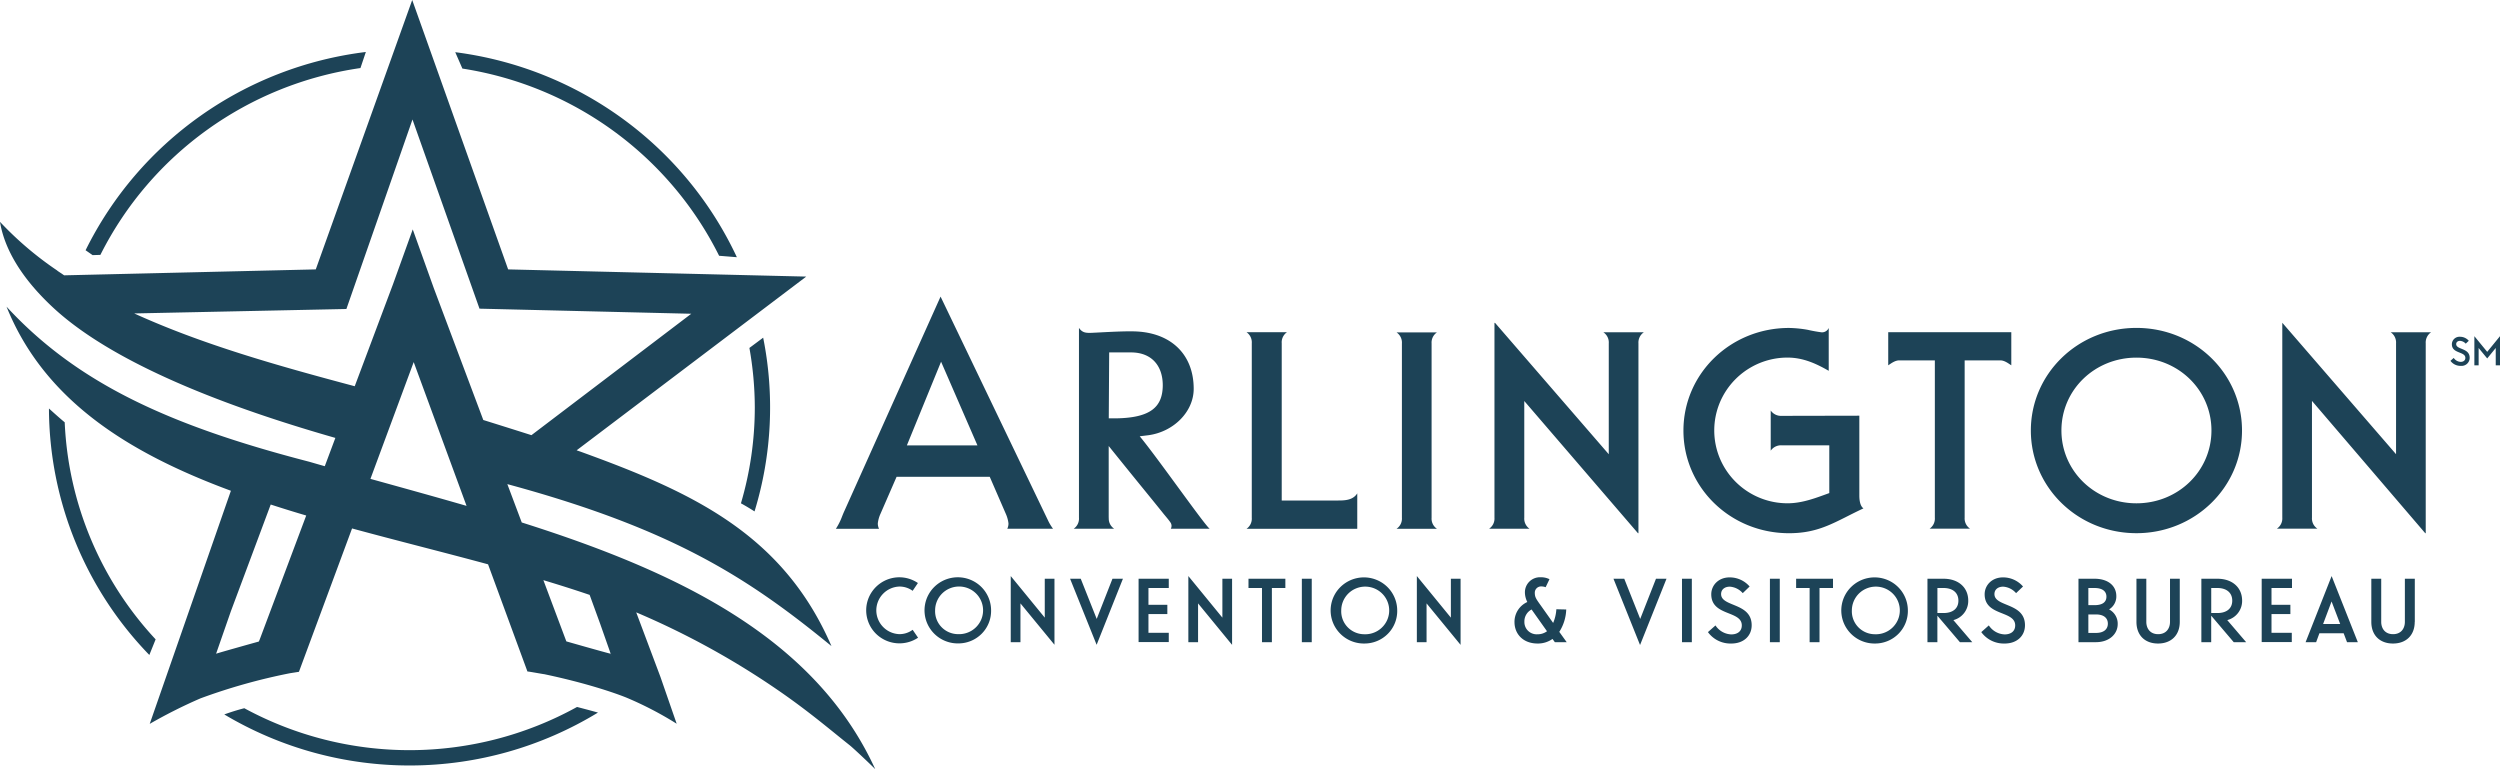 <svg width="299" height="92" xmlns="http://www.w3.org/2000/svg"><path d="M132.61 50.034h.916c4.068-.07 5.485-1.349 5.54-3.845.041-2.394-1.291-4.04-3.798-4.04h-2.61l-.049 7.885zm0 11.886a1.458 1.458 0 00.645 1.317h-4.84c.43-.297.67-.798.629-1.317V39.216c.365.526.73.596 1.29.596.562 0 3.943-.247 5.566-.17 4.22.199 6.866 2.798 6.866 6.861 0 2.769-2.439 5.153-5.427 5.55l-1.029.125c2.09 2.512 7.882 10.796 8.373 11.059h-4.653a.714.714 0 00-.022-.718c-.262-.397-.646-.81-1.03-1.301a649.729 649.729 0 00-2.242-2.765c-2.09-2.564-4.136-5.112-4.136-5.112v8.579h.01zm160.857-19.115c.183.283.493.46.832.474.323 0 .558-.173.558-.474 0-.795-1.613-.474-1.613-1.64a.9.9 0 01.292-.65.914.914 0 01.676-.238c.406-.003.792.173 1.055.48l-.365.347a1 1 0 00-.68-.337c-.271 0-.462.148-.462.388 0 .689 1.613.439 1.613 1.64a.958.958 0 01-.314.714.972.972 0 01-.744.248 1.48 1.48 0 01-1.242-.603l.4-.352-.006.003zm5.533.885h-.51v-2.07l-1.02 1.25-1.025-1.25v2.07h-.51v-3.484l1.536 1.875L299 40.206v3.484zm-182.097 9.578h-8.44l4.09-10.008 4.35 10.008zm3.594 9.969h5.446a5.51 5.51 0 01-.593-.984l-12.858-26.78L100.99 61.11c-.104.224-.19.439-.271.64a7.539 7.539 0 01-.749 1.497h5.162c-.1-.205-.15-.431-.145-.66.047-.396.156-.783.323-1.147l1.92-4.412h11.144l1.916 4.412c.165.364.274.751.323 1.147.005.229-.045.455-.145.66l.029-.01zm41.812.01h-13.225c.43-.3.669-.801.629-1.32V41.051c.039-.519-.2-1.02-.63-1.32h4.84c-.43.298-.67.8-.629 1.32V59.86h6.776c.861 0 1.762-.064 2.259-.855v4.223l-.02.02zm5.36-22.175a1.474 1.474 0 00-.646-1.32h4.84a1.467 1.467 0 00-.645 1.32v20.854a1.461 1.461 0 00.645 1.32h-4.84c.437-.294.683-.797.645-1.32V41.052v.02zm11.15-2.445l13.59 15.701V41.062a1.458 1.458 0 00-.645-1.32h4.84a1.474 1.474 0 00-.646 1.32v22.707h-.06L182.303 47.96v13.96c-.04.52.2 1.021.629 1.32h-4.84c.438-.294.684-.797.646-1.32V38.607l.08.02zm43.558 11.09v9.565c0 .427.061 1.225.494 1.52-3.324 1.55-5.163 2.97-8.902 2.97-7.015 0-12.629-5.48-12.629-12.276 0-6.797 5.614-12.273 12.629-12.273.758.014 1.513.09 2.258.227.548.127 1.101.226 1.659.298a.878.878 0 00.829-.525v5.127c-1.433-.824-3.027-1.583-4.917-1.583a8.784 8.784 0 00-7.598 4.356 8.661 8.661 0 000 8.713 8.784 8.784 0 007.598 4.357c1.761 0 3.388-.641 4.985-1.221v-5.71h-5.672a1.488 1.488 0 00-1.333.64v-4.806c.298.433.805.676 1.333.64l9.266-.019zm18.175-9.982v3.958c-.397-.263-.826-.593-1.33-.593h-4.249v18.81a1.464 1.464 0 00.646 1.32h-4.84c.43-.297.67-.8.629-1.32V43.1h-4.246c-.497 0-.93.32-1.33.593v-3.958h14.72zm5.995 11.748c0 4.851 3.988 8.713 8.973 8.713 4.985 0 8.97-3.862 8.97-8.713 0-4.852-3.985-8.71-8.97-8.71-4.985 0-8.973 3.845-8.973 8.71zm8.973 12.286c-7.012 0-12.629-5.48-12.629-12.277 0-6.796 5.617-12.273 12.629-12.273 7.01 0 12.625 5.474 12.625 12.273 0 6.8-5.646 12.277-12.625 12.277zm17.458-25.149l13.59 15.702V41.056a1.474 1.474 0 00-.645-1.32h4.84c-.435.295-.68.797-.646 1.32v22.713h-.06l-13.546-15.82v13.958a1.467 1.467 0 00.646 1.32h-4.84c.436-.294.682-.797.645-1.32v-23.3l.016.013zM109.804 76.266a4 4 0 01-4.625-.118 3.936 3.936 0 01-1.385-4.384 3.975 3.975 0 013.73-2.72 3.959 3.959 0 012.258.685l-.63.933a2.652 2.652 0 00-1.613-.51 2.857 2.857 0 00-2.732 2.846 2.857 2.857 0 002.732 2.845 2.623 2.623 0 001.614-.519l.645.942h.006zm4.795-.423a2.87 2.87 0 002.727-1.682 2.834 2.834 0 00-.551-3.14 2.882 2.882 0 00-3.14-.666 2.849 2.849 0 00-1.795 2.643c-.03.745.248 1.47.769 2.007.52.537 1.24.84 1.99.838zm0 1.109a3.983 3.983 0 01-3.71-2.41 3.934 3.934 0 01.833-4.324 4.001 4.001 0 014.345-.878 3.954 3.954 0 012.468 3.658 3.873 3.873 0 01-1.13 2.8 3.927 3.927 0 01-2.806 1.154zm11.515.16l-4.068-4.948v4.64h-1.162v-7.908l4.069 4.973v-4.653h1.161v7.909-.013zm5.04 0l-3.172-7.896h1.275l1.91 4.807 1.884-4.807h1.252l-3.149 7.909v-.013zm5.02-7.896h3.611v1.109h-2.43v2.01h2.259v1.108h-2.259v2.243h2.43v1.106h-3.61v-7.576zm11.184 7.909l-4.069-4.96v4.64h-1.162v-7.91l4.07 4.974v-4.653h1.16v7.909zm1.971-7.909h4.4v1.109h-1.612v6.48h-1.184v-6.48h-1.614v-1.109h.01zm6.372 0h1.184v7.588h-1.184v-7.588zm7.463 6.64a2.87 2.87 0 002.732-1.677 2.834 2.834 0 00-.547-3.143 2.882 2.882 0 00-3.14-.67 2.849 2.849 0 00-1.797 2.644 2.73 2.73 0 00.767 2.004c.52.537 1.236.84 1.985.842zm0 1.109a3.982 3.982 0 01-3.706-2.415 3.934 3.934 0 01.838-4.322 4.001 4.001 0 014.344-.874 3.954 3.954 0 012.467 3.656 3.87 3.87 0 01-1.131 2.804 3.924 3.924 0 01-2.812 1.15zm11.522.16l-4.069-4.96v4.64h-1.161v-7.91l4.069 4.974v-4.653h1.161v7.909zm8.492-4.23a1.6 1.6 0 00-.861 1.461c-.013.409.146.804.44 1.09.294.286.694.437 1.105.416.416.009.824-.12 1.159-.365l-1.843-2.602zm4.143 0a5.287 5.287 0 01-.83 2.676l.885 1.233h-1.417l-.28-.387a3.009 3.009 0 01-1.788.548c-1.736 0-2.758-1.15-2.758-2.564a2.6 2.6 0 011.535-2.4 2.588 2.588 0 01-.287-1.09c-.022-.503.17-.993.53-1.35a1.81 1.81 0 011.361-.52c.362-.007.72.072 1.045.23l-.458.961a1.464 1.464 0 00-.529-.096.755.755 0 00-.548.218.744.744 0 00-.22.545c0 .519.158.74.736 1.544l1.458 2.06a4.863 4.863 0 00.384-1.637l1.181.029zm8.821 4.23l-3.171-7.909h1.29l1.91 4.807 1.885-4.807h1.258l-3.156 7.909h-.016zm5.024-7.909h1.178v7.588h-1.178v-7.588zm4.004 5.582a2.362 2.362 0 001.884 1.077c.765 0 1.265-.388 1.265-1.077 0-1.807-3.652-1.076-3.652-3.723 0-1.067.852-2.019 2.194-2.019a3.142 3.142 0 012.394 1.09l-.823.794a2.264 2.264 0 00-1.545-.775c-.617 0-1.043.34-1.043.887 0 1.567 3.656 1 3.656 3.727 0 1.282-.968 2.186-2.423 2.186a3.322 3.322 0 01-2.807-1.365l.907-.802h-.007zm6.511-5.582h1.181v7.588h-1.18v-7.588zm3.15 0h4.397v1.109h-1.613v6.48h-1.184v-6.48h-1.614v-1.109h.013zm9.41 6.64a2.87 2.87 0 002.728-1.682 2.834 2.834 0 00-.551-3.14 2.882 2.882 0 00-3.14-.667 2.849 2.849 0 00-1.795 2.643c-.028.745.25 1.469.77 2.005.521.537 1.239.84 1.989.84zm0 1.109a3.982 3.982 0 01-3.707-2.412 3.934 3.934 0 01.836-4.324 4.001 4.001 0 014.344-.876 3.954 3.954 0 012.467 3.657 3.876 3.876 0 01-1.132 2.8 3.93 3.93 0 01-2.807 1.155zm8.206-3.647c1.097 0 1.778-.529 1.778-1.48 0-.952-.681-1.513-1.778-1.513h-.732v2.993h.732zm-1.923-4.102h1.92c1.755 0 2.958 1.023 2.958 2.622a2.367 2.367 0 01-1.777 2.326l2.258 2.64h-1.478l-2.694-3.169v3.17h-1.187v-7.589zm7.34 5.582a2.368 2.368 0 001.888 1.077c.764 0 1.265-.388 1.265-1.077 0-1.807-3.653-1.076-3.653-3.723 0-1.067.852-2.019 2.194-2.019a3.142 3.142 0 012.394 1.09l-.829.794a2.238 2.238 0 00-1.545-.775c-.614 0-1.043.34-1.043.887 0 1.567 3.653 1 3.653 3.727 0 1.282-.968 2.186-2.42 2.186a3.328 3.328 0 01-2.807-1.365l.903-.802zm12.81-1.31h-.907v2.21h.906c1.023 0 1.427-.509 1.427-1.111s-.404-1.1-1.427-1.1zm-.175-1.112c1.023 0 1.43-.413 1.43-1.013 0-.599-.417-1.038-1.43-1.038h-.732v2.05h.732zm-1.913-3.16h1.913c1.613 0 2.614.824 2.614 2.083a1.814 1.814 0 01-.868 1.586 1.92 1.92 0 011.032 1.756c0 1.183-1 2.163-2.604 2.163h-2.087v-7.588zm12.115 5.16c0 1.602-1.035 2.589-2.6 2.589-1.565 0-2.581-.984-2.581-2.59v-5.159h1.18v5.16c0 .753.426 1.47 1.417 1.47.99 0 1.416-.717 1.416-1.47v-5.16h1.168v5.16zm4.498-1.058c1.094 0 1.778-.529 1.778-1.48 0-.952-.684-1.513-1.778-1.513h-.735v2.993h.735zm-1.916-4.102h1.916c1.755 0 2.959 1.023 2.959 2.622a2.367 2.367 0 01-1.778 2.326l2.259 2.64h-1.485l-2.694-3.169v3.17h-1.177v-7.589zm7.23 0h3.61v1.109h-2.451v2.01h2.258v1.108h-2.258v2.243h2.426v1.106h-3.6v-7.576h.015zm7.33 5.413h2.043l-1.03-2.695-1.012 2.695zm1.02-5.733l3.133 7.908h-1.29l-.404-1.063H277.4l-.39 1.063h-1.26l3.114-7.908zm9.938 5.48c0 1.602-1.032 2.589-2.6 2.589-1.569 0-2.591-.984-2.591-2.59v-5.159h1.184v5.16c0 .753.426 1.47 1.416 1.47s1.413-.717 1.413-1.47v-5.16h1.188v5.16h-.01zM46.984 34.046l-4.559 12.148c-9.357-2.493-18.226-4.998-26.373-8.706l25.376-.532 7.905-22.665 8.015 22.627h.039l25.289.608-19.114 14.52a1201.36 1201.36 0 00-5.76-1.814l-5.92-15.772-2.517-7.024-2.38 6.61zm2.494 9.258L55.8 60.503c-3.823-1.108-7.679-2.169-11.496-3.23l5.175-13.968zm-17.1 17.038c1.398.455 2.813.893 4.246 1.314l-5.562 14.827-.104.244s-4.756 1.326-5.114 1.46l1.768-5.078 4.766-12.767zM73.145 78.51l-.116-.32c-1.155-.295-5.295-1.48-5.295-1.48l-2.746-7.323c1.868.56 3.717 1.144 5.534 1.763l1.258 3.457 1.126 3.205.239.698zM55.302 8.2l-.855-1.958c14.721 1.89 27.437 11.147 33.682 24.52l-2.123-.172C80.04 18.616 68.59 10.266 55.302 8.2zm33.314 51.996a40.588 40.588 0 001.658-11.469 41.031 41.031 0 00-.645-7.114l1.646-1.227a42.444 42.444 0 01-1.033 20.78 28.54 28.54 0 00-1.626-.97zM62.4 62.486l-1.723-4.585c20.027 5.426 28.957 11.347 38.766 19.371-5.827-13.458-16.733-18.445-30.071-23.274l-.407-.14L96.427 33.08l-35.653-.86L49.301 0 37.766 32.22l-30.09.709-.094-.06c-.064-.043-.122-.087-.187-.132-.2-.128-.4-.263-.6-.398l.126.068A40.046 40.046 0 010 26.533c.384 2.365 1.765 5.999 6.372 10.273 7.996 7.416 23.373 12.604 33.737 15.568l-1.265 3.384c-.615-.173-1.23-.35-1.846-.53-16.78-4.344-27.777-9.404-36.217-18.55 4.517 11.216 14.6 17.493 26.835 22.018l-9.709 27.879a59.89 59.89 0 016.063-3.048 70.291 70.291 0 0110.721-3.012l1.062-.166 6.353-17.147c5.356 1.458 10.85 2.823 16.265 4.29l4.71 12.818c.19 0 1.894.32 2 .32 5.205 1.097 8.564 2.295 9.777 2.779a41.608 41.608 0 016.072 3.15l-1.936-5.586-2.903-7.735a96.123 96.123 0 0117.613 9.764c3.33 2.336 5.772 4.428 7.899 6.114.606.484 3.039 2.814 3.078 2.884C97.4 76.077 80.724 68.293 62.4 62.487zm6.614 22.067c.742.192 1.58.413 2.504.67a43.275 43.275 0 01-44.694.224 25.77 25.77 0 012.394-.744 41.438 41.438 0 0039.796-.15zm-57.938-54.04l-.84-.583c6.428-13.017 19.033-21.935 33.52-23.713l-.646 1.922c-13.428 1.937-25.048 10.285-31.103 22.345l-.93.029zm7.537 45.955l-.752 1.868a42.52 42.52 0 01-12.006-29.48c.71.64 1.336 1.2 1.884 1.653a40.704 40.704 0 0010.874 25.959z" fill="#1D4357"/></svg>